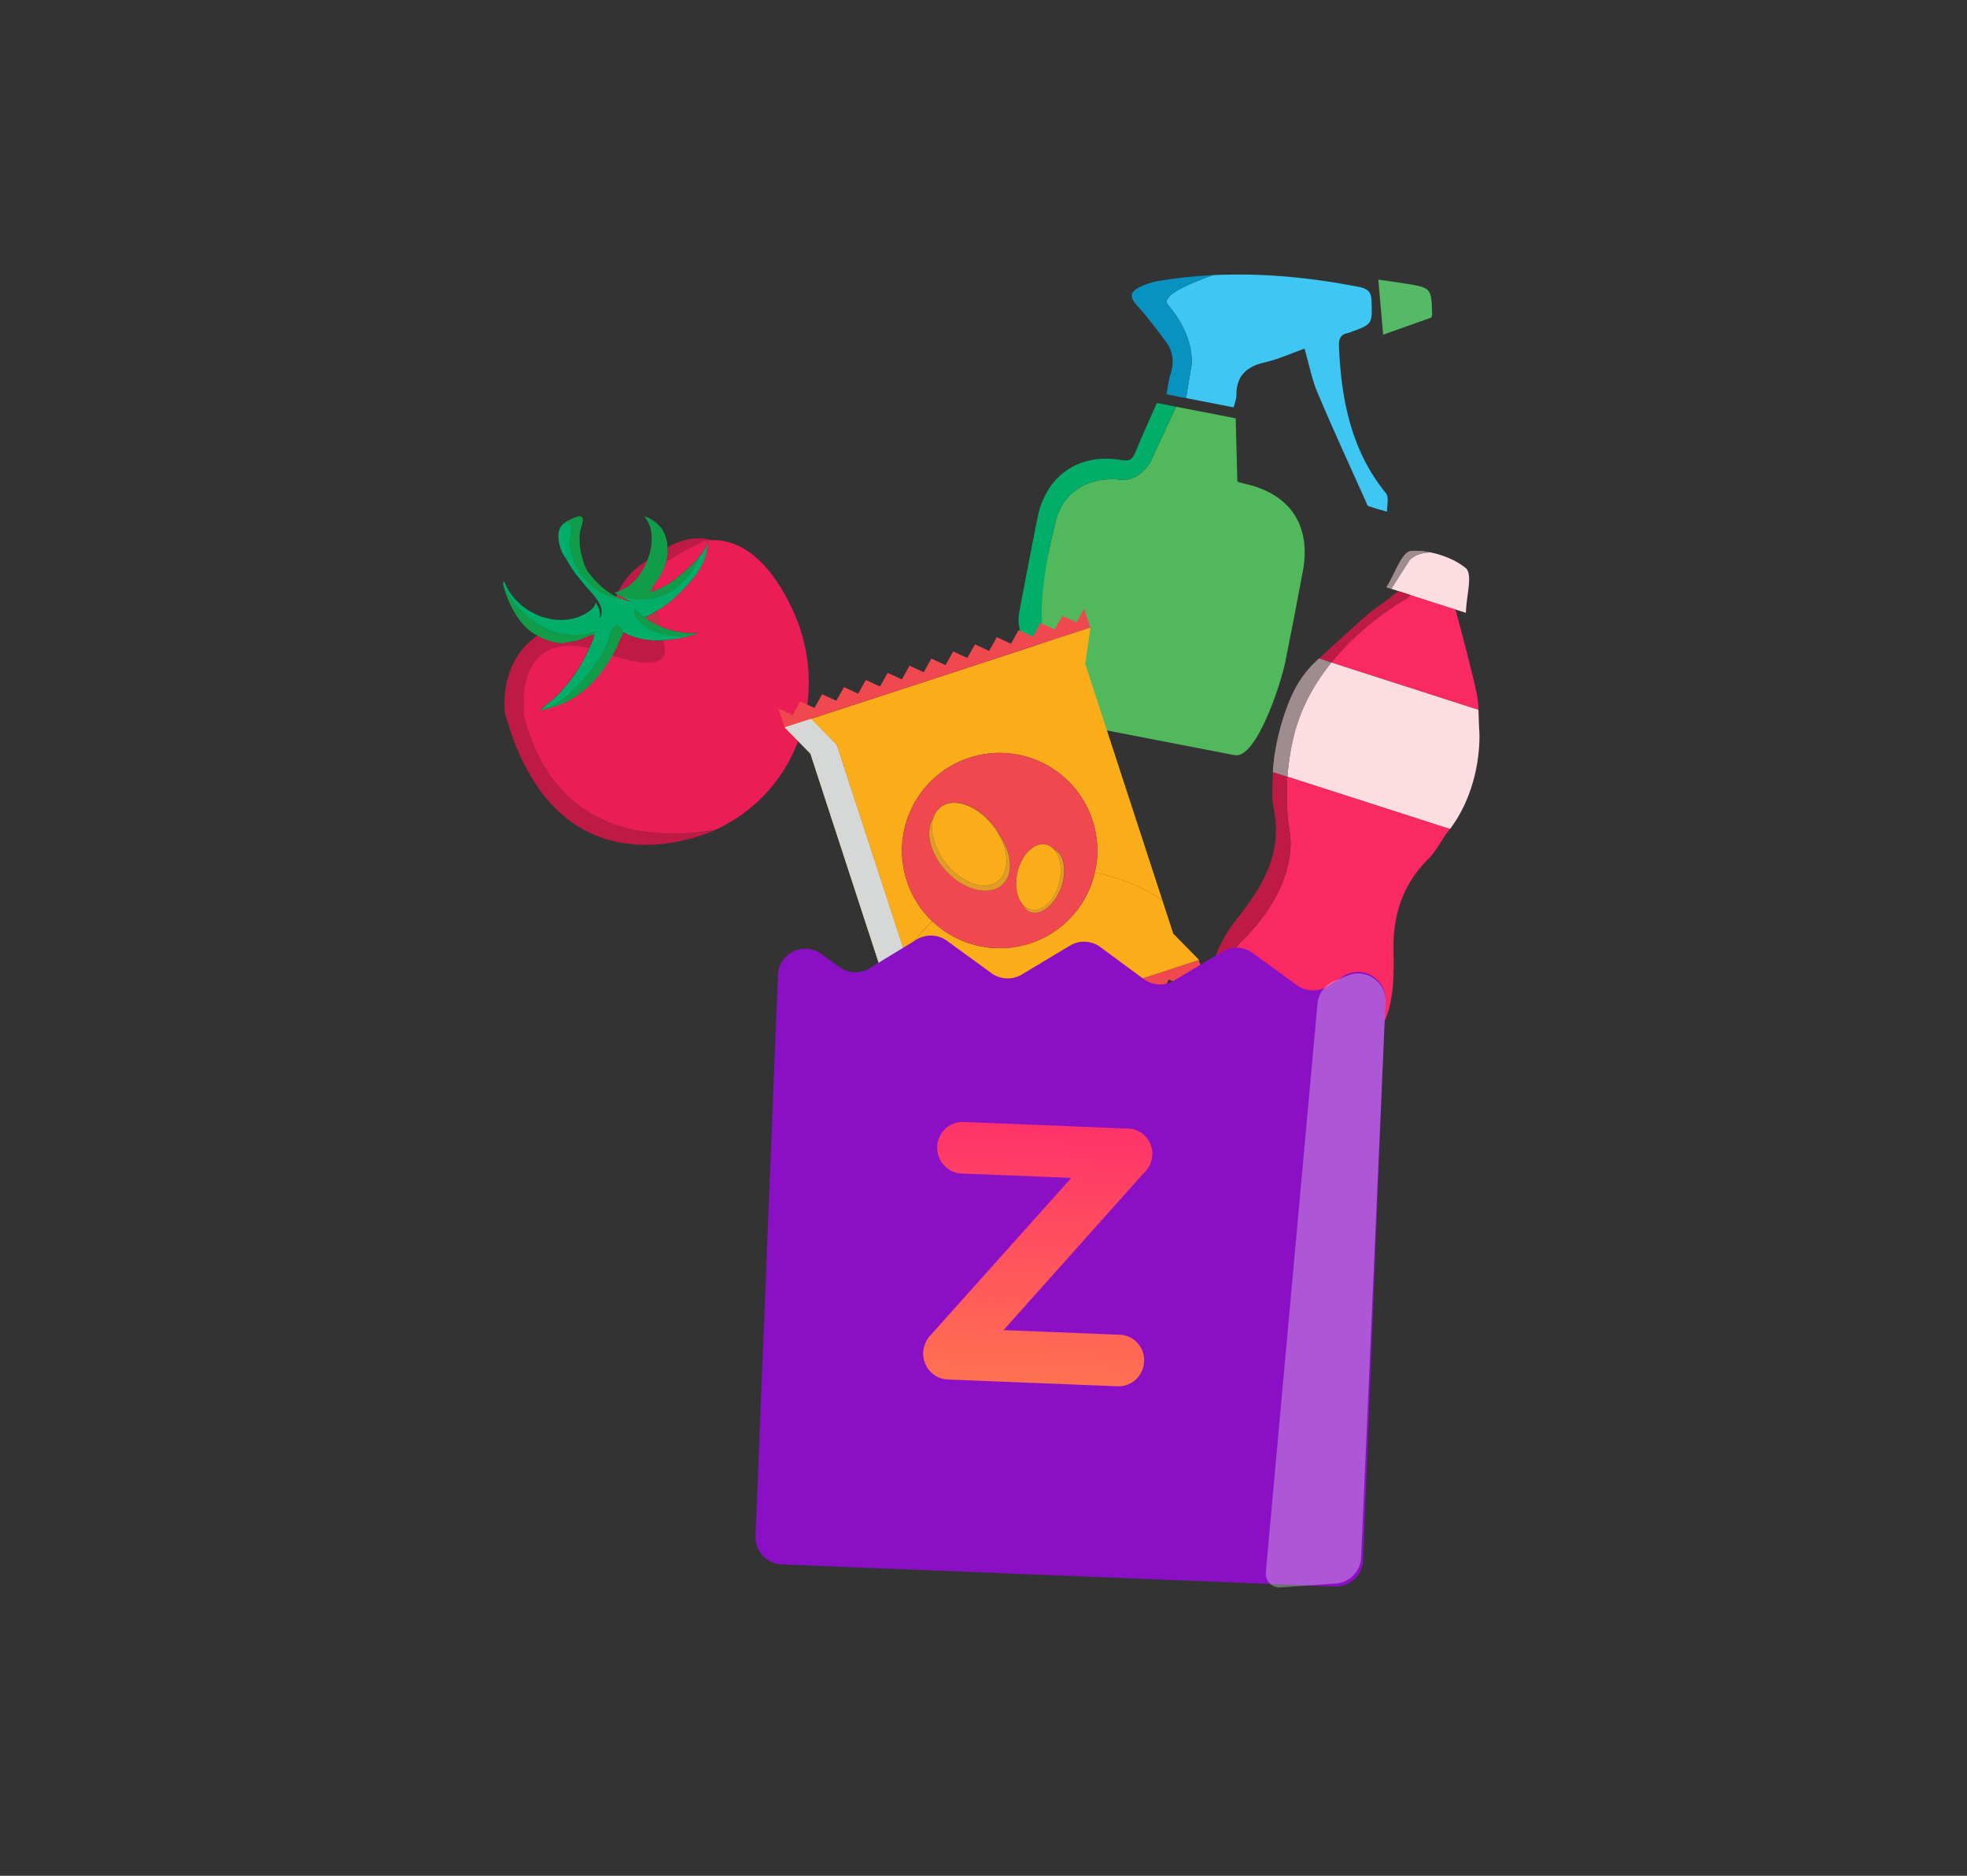 <svg xmlns="http://www.w3.org/2000/svg" width="86" height="82" fill="none" viewBox="0 0 86 82"><rect x="0" y="0" width="86" height="82" fill="#333333" stroke="none"/><mask id="mask0_33314_38337" width="86" height="82" x="0" y="0" maskUnits="userSpaceOnUse" style="mask-type:alpha"><rect width="86" height="82" fill="#fff" rx="8"/></mask><g mask="url(#mask0_33314_38337)"><path fill="#51B95C" d="M54.444 21.152c-.1-.021-.197-.054-.345-.095-.024-.914-.045-1.82-.072-2.77-.858-.168-1.732-.337-2.607-.506l-1.12 2.412s-.521.963-1.474.762c0 0-2.129-.25-2.677 1.85 0 0-1.326 5.404-.729 5.702l.136 2.874c2.808.545 5.617 1.09 8.424 1.632.946.183 2.027-3.129 2.218-4.09.262-1.32.522-2.64.766-3.96.37-1.985-.56-3.377-2.52-3.81Z"/><path fill="#3FC7F4" d="M59.415 12.542c-2.119-.413-4.246-.621-6.38-.514-1.176.415-2.283.925-1.975 1.295 0 0 1.125 1.195 1.04 2.604l-.241 1.476 2.078.404c.046-.194.122-.36.12-.52-.01-.862.448-1.269 1.256-1.45.583-.134 1.137-.39 1.723-.596.194.669.318 1.332.573 1.94.676 1.602 1.407 3.18 2.117 4.765.029.063.051.16.1.177.269.093.545.168.818.246-.008-.273.095-.633-.044-.801-1.532-1.878-1.958-4.094-2.06-6.424-.016-.327.07-.53.406-.592.035-.005.065-.02.099-.031.976-.352.951-.352.92-1.381-.01-.42-.224-.535-.55-.598Z"/><path fill="#54BA66" d="M61.439 12.396c-.37-.058-.74-.108-1.177-.173l.212 2.407c.75-.266 1.44-.51 2.105-.748.021-.075.04-.106.037-.14-.033-1.159-.03-1.16-1.177-1.346Z"/><path fill="#0892C0" d="M51.06 13.323c-.308-.37.801-.881 1.975-1.296-.8.042-1.6.125-2.4.258a2.997 2.997 0 0 0-.783.255c-.47.223-.47.448-.133.823.445.493.847 1.028 1.246 1.56.321.426.38.902.216 1.418-.086.275-.118.569-.18.897.29.058.576.111.855.166l.24-1.476c.09-1.41-1.036-2.605-1.036-2.605Z"/><path fill="#00AE69" d="M46.15 22.804c.548-2.1 2.677-1.85 2.677-1.85.952.198 1.473-.762 1.473-.762l1.12-2.412-.84-.163c-.322.733-.652 1.452-.952 2.18-.12.29-.261.373-.585.317-1.858-.33-3.31.67-3.682 2.513-.271 1.352-.529 2.707-.786 4.062-.174.913.174 1.43 1.07 1.602l.509.098-.005-.02c-1.36-.426.001-5.565.001-5.565Z"/><path fill="#FA2961" d="M56.379 36.33s.56 2.263-2.178 4.9c0 0-1.48 1.634-.36 3.142a4.95 4.95 0 0 0 .197-.023c.058-.009.115-.02.175-.032.494-.103.88-.076 1.21.2.11.092.214.214.316.365.02.028.042.057.072.081.061.055.141.105.229.149.222.11.5.173.648.12.778-.283 1.246-.026 1.752.552.252.288.476.42.7.41a.679.679 0 0 0 .34-.117c.117-.073.237-.18.361-.32.068-.074.129-.155.19-.24l.17-.25c.143-.211.259-.431.35-.654.187-.447.283-.915.334-1.392.017-.16.028-.319.034-.478.006-.159.012-.323.012-.484.003-.242-.003-.485-.005-.726-.026-1.549.406-2.875 1.522-3.986.31-.306.512-.707.793-1.108.054-.067.103-.136.154-.205l-7.111-2.289c-.043.696-.04 1.506.095 2.385Z"/><path fill="#E82C47" d="M55.654 33.742c-.009.162-.005.25-.005.25-.003 0-.004-.088.005-.25Z"/><path fill="#FA2961" d="M61.532 26.147s-1.841.983-3.321 2.814l6.431 2.07a4.535 4.535 0 0 0-.09-.77c-.272-1.213-.595-2.417-.919-3.622-.677-.219-1.302-.418-1.974-.635l-.127.143Z"/><path fill="#E82C47" d="M54.033 40.234ZM52.977 42.463ZM52.899 43.31c.004.53.111.846.376.986-.265-.14-.372-.459-.376-.986Z"/><path fill="#FCDDE2" d="M56.698 31.71s-.311.89-.409 2.238l7.111 2.288c.781-1.043 1.094-2.212 1.213-3.057.014-.102.024-.197.034-.287.056-.54.033-.891.033-.891-.024-.342-.026-.663-.04-.97l-6.432-2.07c-.623.772-1.18 1.689-1.51 2.75ZM55.659 33.64ZM64.172 24.958a.382.382 0 0 0-.04-.074.36.36 0 0 0-.057-.058c-.396-.323-.968-.564-1.534-.678-.324.014-.671.089-.912.338l-.8 1.253.065.021.178.057.069.024.278.087c.063.022.126.04.187.062l.046.015c.669.217 1.297.416 1.974.635l.465.15c.007-.282.053-.592.09-.884l.018-.144c.04-.323.056-.619-.027-.804Z"/><path fill="#010101" d="M55.594 37.58ZM60.83 25.742c-.072-.024-.14-.044-.213-.07.14.046.276.088.41.133-.043-.015-.088-.027-.131-.042l-.066-.021Z" opacity=".37"/><path fill="#BF1A46" d="M54.197 41.228c2.738-2.634 2.178-4.899 2.178-4.899a10.614 10.614 0 0 1-.087-2.383l-.636-.204c-.009.162-.005.25-.005.25-.004.043-.005.087-.008.137-.004.05-.004.1-.007.154l-.007.333c0 .222.008.432.034.552.112.524.145 1 .113 1.448a4.199 4.199 0 0 1-.182.962 4.677 4.677 0 0 1-.23.603 6.738 6.738 0 0 1-.48.877c-.125.193-.258.387-.399.582-.14.195-.293.39-.45.593a5.905 5.905 0 0 0-.473.692c-.139.24-.26.487-.359.742-.099.254-.174.52-.226.794a4.319 4.319 0 0 0-.074.846c.004.53.111.846.376.985.058.03.124.054.2.069.077.014.16.02.252.018.036 0 .072-.004.11-.006-1.12-1.508.36-3.145.36-3.145ZM61.529 26.149l.127-.14-.046-.015a3.546 3.546 0 0 1-.187-.062l-.275-.088c-.002.003-.005.003-.008.003l-.039.03a4.882 4.882 0 0 0-.275.21c-.338.277-.725.503-1.051.789a78.591 78.591 0 0 0-1.08.973c-.317.288-.639.585-.971.888-.018.016-.035.035-.056.05l.548.177c1.471-1.832 3.313-2.815 3.313-2.815Z"/><path fill="#FCDDE2" d="M56.292 33.95c.098-1.348.409-2.237.409-2.237.33-1.06.887-1.978 1.51-2.747l-.548-.177-.091.084-.058.062a4.5 4.5 0 0 0-.643.762c-.2.298-.364.62-.499.953a10.538 10.538 0 0 0-.63 2.271 7.617 7.617 0 0 0-.062.476c-.01.092-.015.176-.021.249l-.007.1.64.204Z"/><path fill="#010101" d="M56.292 33.95c.098-1.348.409-2.237.409-2.237.33-1.06.887-1.978 1.51-2.747l-.548-.177-.091.084-.058.062a4.5 4.5 0 0 0-.643.762c-.2.298-.364.62-.499.953a10.538 10.538 0 0 0-.63 2.271 7.617 7.617 0 0 0-.062.476c-.01.092-.015.176-.021.249l-.007.1.64.204Z" opacity=".37"/><path fill="#FCDDE2" d="m57.66 28.79-.09.083c-.021.019-.038.04-.058.062.02-.019.037-.043.057-.062.03-.03.061-.056.091-.084Z"/><path fill="#010101" d="m57.66 28.79-.09.083c-.021.019-.038.04-.058.062.02-.019.037-.043.057-.062.03-.03.061-.056.091-.084Z" opacity=".37"/><path fill="#FCDDE2" d="M61.63 24.486c.24-.252.586-.326.912-.338a3.498 3.498 0 0 0-.546-.068 2.836 2.836 0 0 0-.299.005.36.36 0 0 0-.076.017.453.453 0 0 0-.143.09.88.88 0 0 0-.137.155 2.44 2.44 0 0 0-.195.317c-.041.079-.086.164-.127.249-.057.114-.112.23-.172.345-.017.03-.03.058-.047.09-.06.115-.121.224-.183.325l.213.07.8-1.257Z"/><path fill="#010101" d="M61.63 24.486c.24-.252.586-.326.912-.338a3.498 3.498 0 0 0-.546-.068 2.836 2.836 0 0 0-.299.005.36.36 0 0 0-.076.017.453.453 0 0 0-.143.09.88.88 0 0 0-.137.155 2.44 2.44 0 0 0-.195.317c-.041.079-.086.164-.127.249-.057.114-.112.23-.172.345-.017.03-.03.058-.047.09-.06.115-.121.224-.183.325l.213.07.8-1.257Z" opacity=".37"/><path fill="#FCDDE2" d="m61.026 25.808.046.014-.178-.056c.046.012.09.027.132.042Z"/><path fill="#010101" d="m61.026 25.808.046.014-.178-.056c.046.012.09.027.132.042Z" opacity=".37"/><path fill="#FCDDE2" d="m61.423 25.932-.279-.088.279.088Z"/><path fill="#010101" d="m61.423 25.932-.279-.088.279.088Z" opacity=".37"/><path fill="#FCDDE2" d="m61.074 25.82.069.024c-.023-.01-.046-.015-.069-.024Z"/><path fill="#010101" d="m61.074 25.82.069.024c-.023-.01-.046-.015-.069-.024Z" opacity=".37"/><path fill="#C42F49" d="M28.387 25.91c.076-.023.149-.051.225-.08l-.027-.271c-.016.028-.032.057-.05.084-.053.081-.095.178-.148.267ZM28.2 26.971c.035.037.073.077.11.113l.044.044c.16.1.331.19.51.265-.043-.204-.087-.44-.13-.694-.05.028-.105.058-.156.082a.936.936 0 0 1-.379.19Z"/><path fill="#BF1A46" d="M22.94 31.363s-.6-3.778 2.836-3.041c.06-.128.115-.254.174-.381.014-.087.03-.176.046-.261l-.036.08c-.006-.006-.009-.011-.019-.01-.202.04-.397.144-.594.213-.244.086-.504.1-.754.152a2.39 2.39 0 0 1-1.093-.333c-1.748 1.204-1.421 3.391-1.421 3.391 2.113 7.663 7.92 5.657 9.186 5.119-2.54.429-6.937.346-8.324-4.93ZM27.476 25.631c.383-.282.659-.692.836-1.147-.687.436-1.069.927-1.273 1.374.142-.056.274-.133.409-.205.008-.008.018-.015.028-.022ZM27.304 27.665v-.006a.424.424 0 0 0-.056-.018c-.009.032-.023.062-.036.092v.004l-.006.012a.842.842 0 0 1-.087.166c-.1.26-.222.505-.353.743.98.32 2.51.66 2.289-.434l-.058-.228c-.023.003-.05.004-.073.006-.541.026-1.13-.076-1.62-.337Z"/><path fill="#C42F49" d="M27.072 26.154c.165.071.337.13.516.165a9.715 9.715 0 0 1-.603-.346l-.044.117.039.021.092.043Z"/><path fill="#BF1A46" d="M29.113 24.565c.465-.287.993-.585 1.572-.874 0 0 .168-.063.445-.073-.794-.237-1.516.06-1.947.315.003.045.005.09.003.134a2.11 2.11 0 0 1-.073.498Z"/><path fill="#EA1E55" d="M31.128 23.615c-.279.013-.445.074-.445.074-.58.288-1.105.588-1.572.873a2.4 2.4 0 0 1-.492.934c-.01.02-.022.039-.035.056.01.09.017.183.027.271a3.503 3.503 0 0 0 1.059-.63c.062-.053.127-.108.19-.164.023-.018.044-.038.066-.054l.17-.15c.023-.019.045-.041.065-.061.053-.05.106-.098.157-.148.02-.02.04-.038.058-.06a2.91 2.91 0 0 0 .177-.196c.173-.205.316-.43.392-.684l-.009.055a2.613 2.613 0 0 1-.216.893c-.18.401-.476.742-.773 1.057-.307.325-.74.743-1.22 1.01.043.254.087.49.13.694.519.22 1.095.324 1.656.29-.058.024-.117.045-.177.068-.01 0-.02.001-.03.004a5.322 5.322 0 0 1-1.316.24c.035.145.058.228.058.228.22 1.096-1.306.755-2.29.434a5.779 5.779 0 0 1-.81 1.123c-.324.35-.697.626-1.112.859a3.4 3.4 0 0 1-.666.264c-.127.04-.366.144-.54.147.024-.027.049-.054.078-.083 0 0 .002.002.003 0 .183-.178.417-.343.575-.493.318-.307.597-.651.851-1.012.256-.364.45-.747.63-1.138-3.437-.736-2.836 3.042-2.836 3.042 1.39 5.276 5.788 5.359 8.323 4.925.158-.069.247-.114.247-.114.113-.055.223-.116.326-.181.074-.04.152-.079.222-.125 3.09-1.9 4.142-5.872 2.622-9.167-1.281-2.79-2.806-3.113-3.543-3.08Z"/><path fill="#EF4537" d="M31.834 35.996a4.31 4.31 0 0 1-.326.182c.115-.058.22-.122.326-.182Z"/><path fill="#00AE69" d="M26.02 27.616a.733.733 0 0 1-.082.134c.01-.001.014.002.019.01l.036-.08c-.016.089-.03.176-.047.26-.056.13-.116.257-.174.382-.18.391-.374.776-.629 1.138a6.96 6.96 0 0 1-.851 1.011c-.158.151-.394.318-.575.493.24.035.496-.124.69-.254a5.912 5.912 0 0 0 1.268-1.18c.367-.456.766-1.007.947-1.568.056-.177.12-.616.373-.6.141.007.202.202.216.368.011-.032.025-.062.036-.093a.434.434 0 0 0 .056.019v.006c.49.26 1.079.363 1.62.33.024-.002.05-.003.074-.006.42-.028.887-.096 1.314-.24a3.13 3.13 0 0 1-1.419-.055 2.273 2.273 0 0 1-.819-.427c-.151-.124-.416-.393-.317-.608.185.154.359.31.555.42-.036-.036-.075-.074-.11-.112a.91.91 0 0 0 .376-.192c.052-.024.106-.054.157-.082.478-.267.913-.684 1.22-1.01.297-.314.59-.656.772-1.056.133-.297.19-.571.217-.893 0-.013.005-.032.009-.055-.078.256-.22.479-.393.684.007-.006.01-.013.017-.019a4.984 4.984 0 0 1-.177.364 3.045 3.045 0 0 1-1.083 1.15c-.66.403-1.634.469-2.344.1l.014.008c.196.123.397.236.603.346a2.562 2.562 0 0 1-.516-.165l.086.04c-1.11-.157-1.976-1.068-2.211-2.16-.068-.306.012-.576.046-.876.017-.154-.072-.28-.216-.333a.318.318 0 0 0-.028-.007c-.184.12-.323.288-.336.552-.01.253.051.54.164.793.061.11.13.216.2.315.12.22.248.43.405.632.186.24.38.477.585.702.302.338.704.782.464 1.23a.227.227 0 0 1-.01-.071c.04-.217-.049-.429-.178-.624-.01.038-.019.077-.038.117-.053.122-.156.199-.258.277a.85.85 0 0 1-.066.045c.003.001.001.004.004.005a.33.33 0 0 1-.04.031v-.006c0-.006.002-.008.003-.01-1.174.716-2.842.106-3.479-1.108-.05-.091-.09-.187-.138-.277a.241.241 0 0 0-.032.108c.239.734.873 1.344 1.497 1.753.737.489 1.69.635 2.522.344Z"/><path fill="#C42F49" d="m27.214 27.738-.001-.004c-.003.005-.003.011-.006.016l.007-.012Z"/><path fill="#109C49" d="m27.214 27.738-.001-.004c-.003.005-.003.011-.006.016l.007-.012Z"/><path fill="#EF4537" d="M23.71 30.965c-.026.025-.052.055-.077.082.025-.027.056-.054.08-.081.002-.002 0 0-.002-.001Z"/><path fill="#109C49" d="M23.71 30.965c-.026.025-.052.055-.077.082.025-.027.056-.054.08-.081.002-.002 0 0-.002-.001Z"/><path fill="#109C49" d="m27.209 27.747.005-.016c-.016-.167-.074-.36-.215-.368-.254-.013-.318.424-.373.6-.18.561-.581 1.114-.947 1.567a5.91 5.91 0 0 1-1.269 1.18c-.193.131-.45.29-.69.256-.027.028-.057.052-.08.08.175-.002.416-.11.54-.146.23-.07.458-.146.667-.264a4.41 4.41 0 0 0 1.112-.859c.326-.35.589-.725.81-1.123.132-.239.255-.485.354-.744a.831.831 0 0 0 .086-.163Z"/><path fill="#109C49" d="m27.209 27.747.005-.016c-.016-.167-.074-.36-.215-.368-.254-.013-.318.424-.373.6-.18.561-.581 1.114-.947 1.567a5.91 5.91 0 0 1-1.269 1.18c-.193.131-.45.29-.69.256-.027.028-.057.052-.08.08.175-.002.416-.11.54-.146.23-.07.458-.146.667-.264a4.41 4.41 0 0 0 1.112-.859c.326-.35.589-.725.81-1.123.132-.239.255-.485.354-.744a.831.831 0 0 0 .086-.163ZM26.961 25.96a.464.464 0 0 1 .01.005c-.03-.02-.062-.035-.092-.055.029.016.054.034.082.05Z"/><path fill="#109C49" d="M29.314 25.862a3.044 3.044 0 0 0 1.083-1.149c.064-.119.12-.241.177-.364-.007.006-.01.013-.017.019a4.41 4.41 0 0 1-.177.197l-.058.058c-.05.05-.104.1-.157.149-.02.02-.045.04-.066.06l-.17.15c-.022.02-.043.039-.065.055l-.19.164a3.504 3.504 0 0 1-1.059.63c-.075.027-.15.058-.225.08.05-.088.091-.184.145-.267.018-.028.034-.056.05-.085.011-.02.025-.037.035-.056a2.4 2.4 0 0 0 .492-.934 1.99 1.99 0 0 0 .073-.498c0-.045 0-.09-.003-.135-.018-.341-.128-.722-.375-.962-.144-.141-.386-.338-.626-.388.371.42.38 1.088.226 1.623a3.35 3.35 0 0 1-.098.28c-.177.454-.453.863-.836 1.146l-.03.02c-.136.072-.266.147-.41.205-.016.007-.03.017-.05.022a.716.716 0 0 1-.108.03c.03.02.06.038.092.056.71.362 1.687.298 2.347-.106Z"/><path fill="#109C49" d="M29.314 25.862a3.044 3.044 0 0 0 1.083-1.149c.064-.119.12-.241.177-.364-.007.006-.01.013-.017.019a4.41 4.41 0 0 1-.177.197l-.058.058c-.05.05-.104.1-.157.149-.02.02-.045.04-.066.06l-.17.15c-.022.02-.043.039-.065.055l-.19.164a3.504 3.504 0 0 1-1.059.63c-.075.027-.15.058-.225.08.05-.088.091-.184.145-.267.018-.028.034-.056.05-.085.011-.02.025-.037.035-.056a2.4 2.4 0 0 0 .492-.934 1.99 1.99 0 0 0 .073-.498c0-.045 0-.09-.003-.135-.018-.341-.128-.722-.375-.962-.144-.141-.386-.338-.626-.388.371.42.38 1.088.226 1.623a3.35 3.35 0 0 1-.098.28c-.177.454-.453.863-.836 1.146l-.03.02c-.136.072-.266.147-.41.205-.016.007-.03.017-.05.022a.716.716 0 0 1-.108.03c.03.02.06.038.092.056.71.362 1.687.298 2.347-.106Z"/><path fill="#109C49" d="M24.992 23.158c-.033.3-.113.57-.046.876.237 1.09 1.098 2.002 2.211 2.16-.029-.01-.057-.027-.085-.04-.03-.013-.061-.025-.093-.042l-.038-.022a2.803 2.803 0 0 1-.135-.073l-.067-.038a3.01 3.01 0 0 1-.227-.153l-.052-.041c-.054-.044-.11-.088-.164-.134-.024-.024-.048-.043-.073-.067-.046-.041-.088-.084-.132-.128l-.072-.075c-.043-.046-.085-.095-.129-.146-.018-.023-.038-.043-.057-.066a4.27 4.27 0 0 1-.17-.225 3.031 3.031 0 0 1-.146-.323c-.002-.007-.001-.02-.002-.035l-.022-.067c-.127-.396-.193-.787-.148-1.203.034-.306.39-.931-.238-.68-.054.023-.11.045-.163.072l-.038.017c-.048.023-.091.05-.134.075-.01.005-.018.01-.026.017l.028.007c.146.054.236.18.218.334Z"/><path fill="#109C49" d="M24.992 23.158c-.033.3-.113.57-.046.876.237 1.09 1.098 2.002 2.211 2.16-.029-.01-.057-.027-.085-.04-.03-.013-.061-.025-.093-.042l-.038-.022a2.803 2.803 0 0 1-.135-.073l-.067-.038a3.01 3.01 0 0 1-.227-.153l-.052-.041c-.054-.044-.11-.088-.164-.134-.024-.024-.048-.043-.073-.067-.046-.041-.088-.084-.132-.128l-.072-.075c-.043-.046-.085-.095-.129-.146-.018-.023-.038-.043-.057-.066a4.27 4.27 0 0 1-.17-.225 3.031 3.031 0 0 1-.146-.323c-.002-.007-.001-.02-.002-.035l-.022-.067c-.127-.396-.193-.787-.148-1.203.034-.306.39-.931-.238-.68-.054.023-.11.045-.163.072l-.038.017c-.048.023-.091.05-.134.075-.01.005-.018.01-.026.017l.028.007c.146.054.236.18.218.334Z"/><path fill="#109C49" d="m24.746 22.817.028-.016a.232.232 0 0 0-.028.016Z"/><path fill="#109C49" d="m24.746 22.817.028-.016a.232.232 0 0 0-.028.016ZM26.94 26.089c-.047-.023-.09-.048-.135-.073.044.028.09.05.135.073Z"/><path fill="#109C49" d="M26.94 26.089c-.047-.023-.09-.048-.135-.073.044.028.09.05.135.073Z"/><path fill="#EF4537" d="M30.343 27.747c.06-.02.12-.043.177-.067-.066.028-.137.048-.207.072.007-.002.02-.002.03-.005Z"/><path fill="#109C49" d="M30.343 27.747c.06-.02.12-.043.177-.067-.066.028-.137.048-.207.072.007-.002.02-.002.03-.005Z"/><path fill="#109C49" d="m28.355 27.128-.044-.044c-.198-.108-.372-.263-.555-.42-.1.215.165.484.317.607.24.196.52.341.819.428.464.132.948.14 1.419.056.07-.024.141-.043.208-.072a3.71 3.71 0 0 1-2.164-.555Z"/><path fill="#109C49" d="m28.355 27.128-.044-.044c-.198-.108-.372-.263-.555-.42-.1.215.165.484.317.607.24.196.52.341.819.428.464.132.948.14 1.419.056.07-.024.141-.043.208-.072a3.71 3.71 0 0 1-2.164-.555ZM25.342 27.96c.196-.066.392-.173.594-.214a.752.752 0 0 0 .082-.133c-.834.293-1.787.147-2.52-.337-.623-.411-1.258-1.019-1.497-1.753a.266.266 0 0 0 .018.118c.074.244.16.49.267.719.22.47.526.958.956 1.264.08.058.167.107.253.155.344.195.717.317 1.093.333.251-.054.511-.068.754-.152Z"/><path fill="#109C49" d="M25.342 27.96c.196-.066.392-.173.594-.214a.752.752 0 0 0 .082-.133c-.834.293-1.787.147-2.52-.337-.623-.411-1.258-1.019-1.497-1.753a.266.266 0 0 0 .018.118c.074.244.16.49.267.719.22.47.526.958.956 1.264.08.058.167.107.253.155.344.195.717.317 1.093.333.251-.054.511-.068.754-.152Z"/><path fill="#FAAC19" d="M39.576 41.724a8.003 8.003 0 0 1 1.187-1.454c-.063-.059-.125-.116-.184-.179a4.27 4.27 0 1 1 7.287-1.942c1.057.202 2.06.61 2.954 1.2l-3.372-10.326L36.59 32.57l2.986 9.154ZM47.668 27.438l-12.207 3.986 1.125 1.147 10.858-3.547.233-1.59-.009.003Z"/><path fill="#EF484F" d="m39.047 46.33.271.828.332-.6.621.287.332-.6.623.29.332-.6.621.287.332-.6.621.288.335-.597.62.287.333-.6.622.29.333-.6.62.287.333-.6.625.287.332-.6.621.288.334-.597.621.287.332-.6.621.287.334-.597.623.285.333-.6.623.29.332-.6.62.287-.268-.83-12.208 3.988-1.156.379ZM35.46 31.423l12.208-3.987-.271-.827-.33.598-.623-.285-.332.595-.623-.285-.333.6-.62-.287-.335.597-.62-.287-.333.6-.62-.287-.335.597-.62-.287-.333.6-.62-.288-.335.598-.62-.287-.333.6-.623-.286-.334.598-.621-.288-.332.6-.621-.287-.335.597-.623-.285-.334.598-.62-.287-.333.6-.62-.288.268.825 1.157-.375Z"/><path fill="#FAAC19" d="M46.616 40.312a4.266 4.266 0 0 1-5.85-.041c-.454.438-.852.926-1.188 1.453l.863 2.638-.233 1.59 12.207-3.986.01-.004-1.128-1.149-.48-1.468a8.17 8.17 0 0 0-2.953-1.2 4.225 4.225 0 0 1-1.248 2.167Z"/><path fill="#FAAC19" d="m40.439 44.36-.863-2.638-2.99-9.154-1.125-1.146-1.156.375 1.127 1.149 3.85 11.794-.232 1.59 1.156-.38.233-1.59Z"/><path fill="#D6D7D7" d="m40.439 44.36-.863-2.638-2.99-9.154-1.125-1.146-1.156.375 1.127 1.149 3.85 11.794-.232 1.59 1.156-.38.233-1.59Z"/><path fill="#EF484F" d="M46.615 40.312a4.27 4.27 0 1 0-6.035-.22c.06.063.123.118.184.179a4.266 4.266 0 0 0 5.851.041Zm-.868-3.392a.66.66 0 0 1 .34.212c.438.19.582.92.31 1.663-.274.76-.875 1.239-1.339 1.071-.153-.056-.268-.18-.35-.344-.255-.303-.352-.837-.217-1.404.188-.782.75-1.317 1.256-1.198Zm-4.929-1.19a.95.95 0 0 1 .312-.453c.575-.447 1.604-.083 2.295.813.098.129.182.26.258.392.566.794.648 1.717.15 2.18-.568.527-1.672.264-2.469-.589-.723-.773-.94-1.769-.546-2.342Z"/><path fill="#E09C26" d="M46.316 38.56c-.188.781-.75 1.32-1.255 1.199a.684.684 0 0 1-.358-.236c.081.164.197.289.35.345.464.167 1.065-.311 1.34-1.072.267-.742.127-1.472-.311-1.663.268.294.373.846.234 1.426Z"/><path fill="#FAAC19" d="M44.706 39.524a.69.69 0 0 0 .358.236c.505.122 1.068-.415 1.254-1.2.14-.58.033-1.13-.234-1.425a.667.667 0 0 0-.34-.212c-.504-.12-1.068.416-1.254 1.2-.134.563-.038 1.097.216 1.401Z"/><path fill="#E09C26" d="M43.831 38.667c.5-.465.416-1.385-.15-2.18.445.801.445 1.653-.05 2.033-.575.446-1.604.083-2.295-.814-.515-.667-.696-1.439-.517-1.972-.393.572-.178 1.569.545 2.343.795.855 1.9 1.118 2.467.59Z"/><path fill="#FAAC19" d="M41.336 37.708c.692.895 1.719 1.26 2.295.814.494-.384.495-1.236.05-2.032a2.795 2.795 0 0 0-.259-.392c-.693-.895-1.72-1.26-2.295-.814a.95.95 0 0 0-.311.454c-.177.531.005 1.303.52 1.97Z"/><path fill="#8B10C5" d="M34.012 42.624a1.195 1.195 0 0 1 1.897-.92l.786.571c.39.284.913.305 1.325.053l2.056-1.255c.411-.25.934-.23 1.325.053l1.954 1.42c.388.28.906.303 1.317.057l2.11-1.266a1.195 1.195 0 0 1 1.325.063l1.9 1.402c.389.287.911.312 1.325.063l2.11-1.266c.41-.246.93-.224 1.317.058l1.943 1.41c.396.288.928.305 1.341.043l.696-.44a1.195 1.195 0 0 1 1.833 1.058l-.979 24.48a1.196 1.196 0 0 1-1.242 1.146l-24.172-.966a1.195 1.195 0 0 1-1.147-1.242l.98-24.522Z"/><path fill="url(#paint0_linear_33314_38337)" d="m46.84 51.492-4.8-.192a1.105 1.105 0 0 1-.768-.362 1.142 1.142 0 0 1 .058-1.595 1.094 1.094 0 0 1 .8-.295l7.188.288a1.08 1.08 0 0 1 .774.357 1.119 1.119 0 0 1 .288.813c-.023.3-.158.58-.378.78l-6.127 6.86 5.083.203a1.078 1.078 0 0 1 .773.358 1.112 1.112 0 0 1 .29.813 1.143 1.143 0 0 1-.359.781c-.215.203-.5.31-.794.3l-7.442-.297a1.112 1.112 0 0 1-.773-.372 1.15 1.15 0 0 1-.288-.82c.02-.297.147-.577.357-.784l6.117-6.836Z"/><path fill="#fff" d="m58.938 42.642-.589.235a1.195 1.195 0 0 0-.746 1.002l-2.26 24.865a.598.598 0 0 0 .637.65l2.42-.172a1.195 1.195 0 0 0 1.109-1.14l1.067-24.278a1.195 1.195 0 0 0-1.638-1.163Z" opacity=".3"/></g><defs><linearGradient id="paint0_linear_33314_38337" x1="45.597" x2="45.147" y1="49.187" y2="60.453" gradientUnits="userSpaceOnUse"><stop stop-color="#FF3369"/><stop offset="1" stop-color="#FF7151"/></linearGradient></defs></svg>